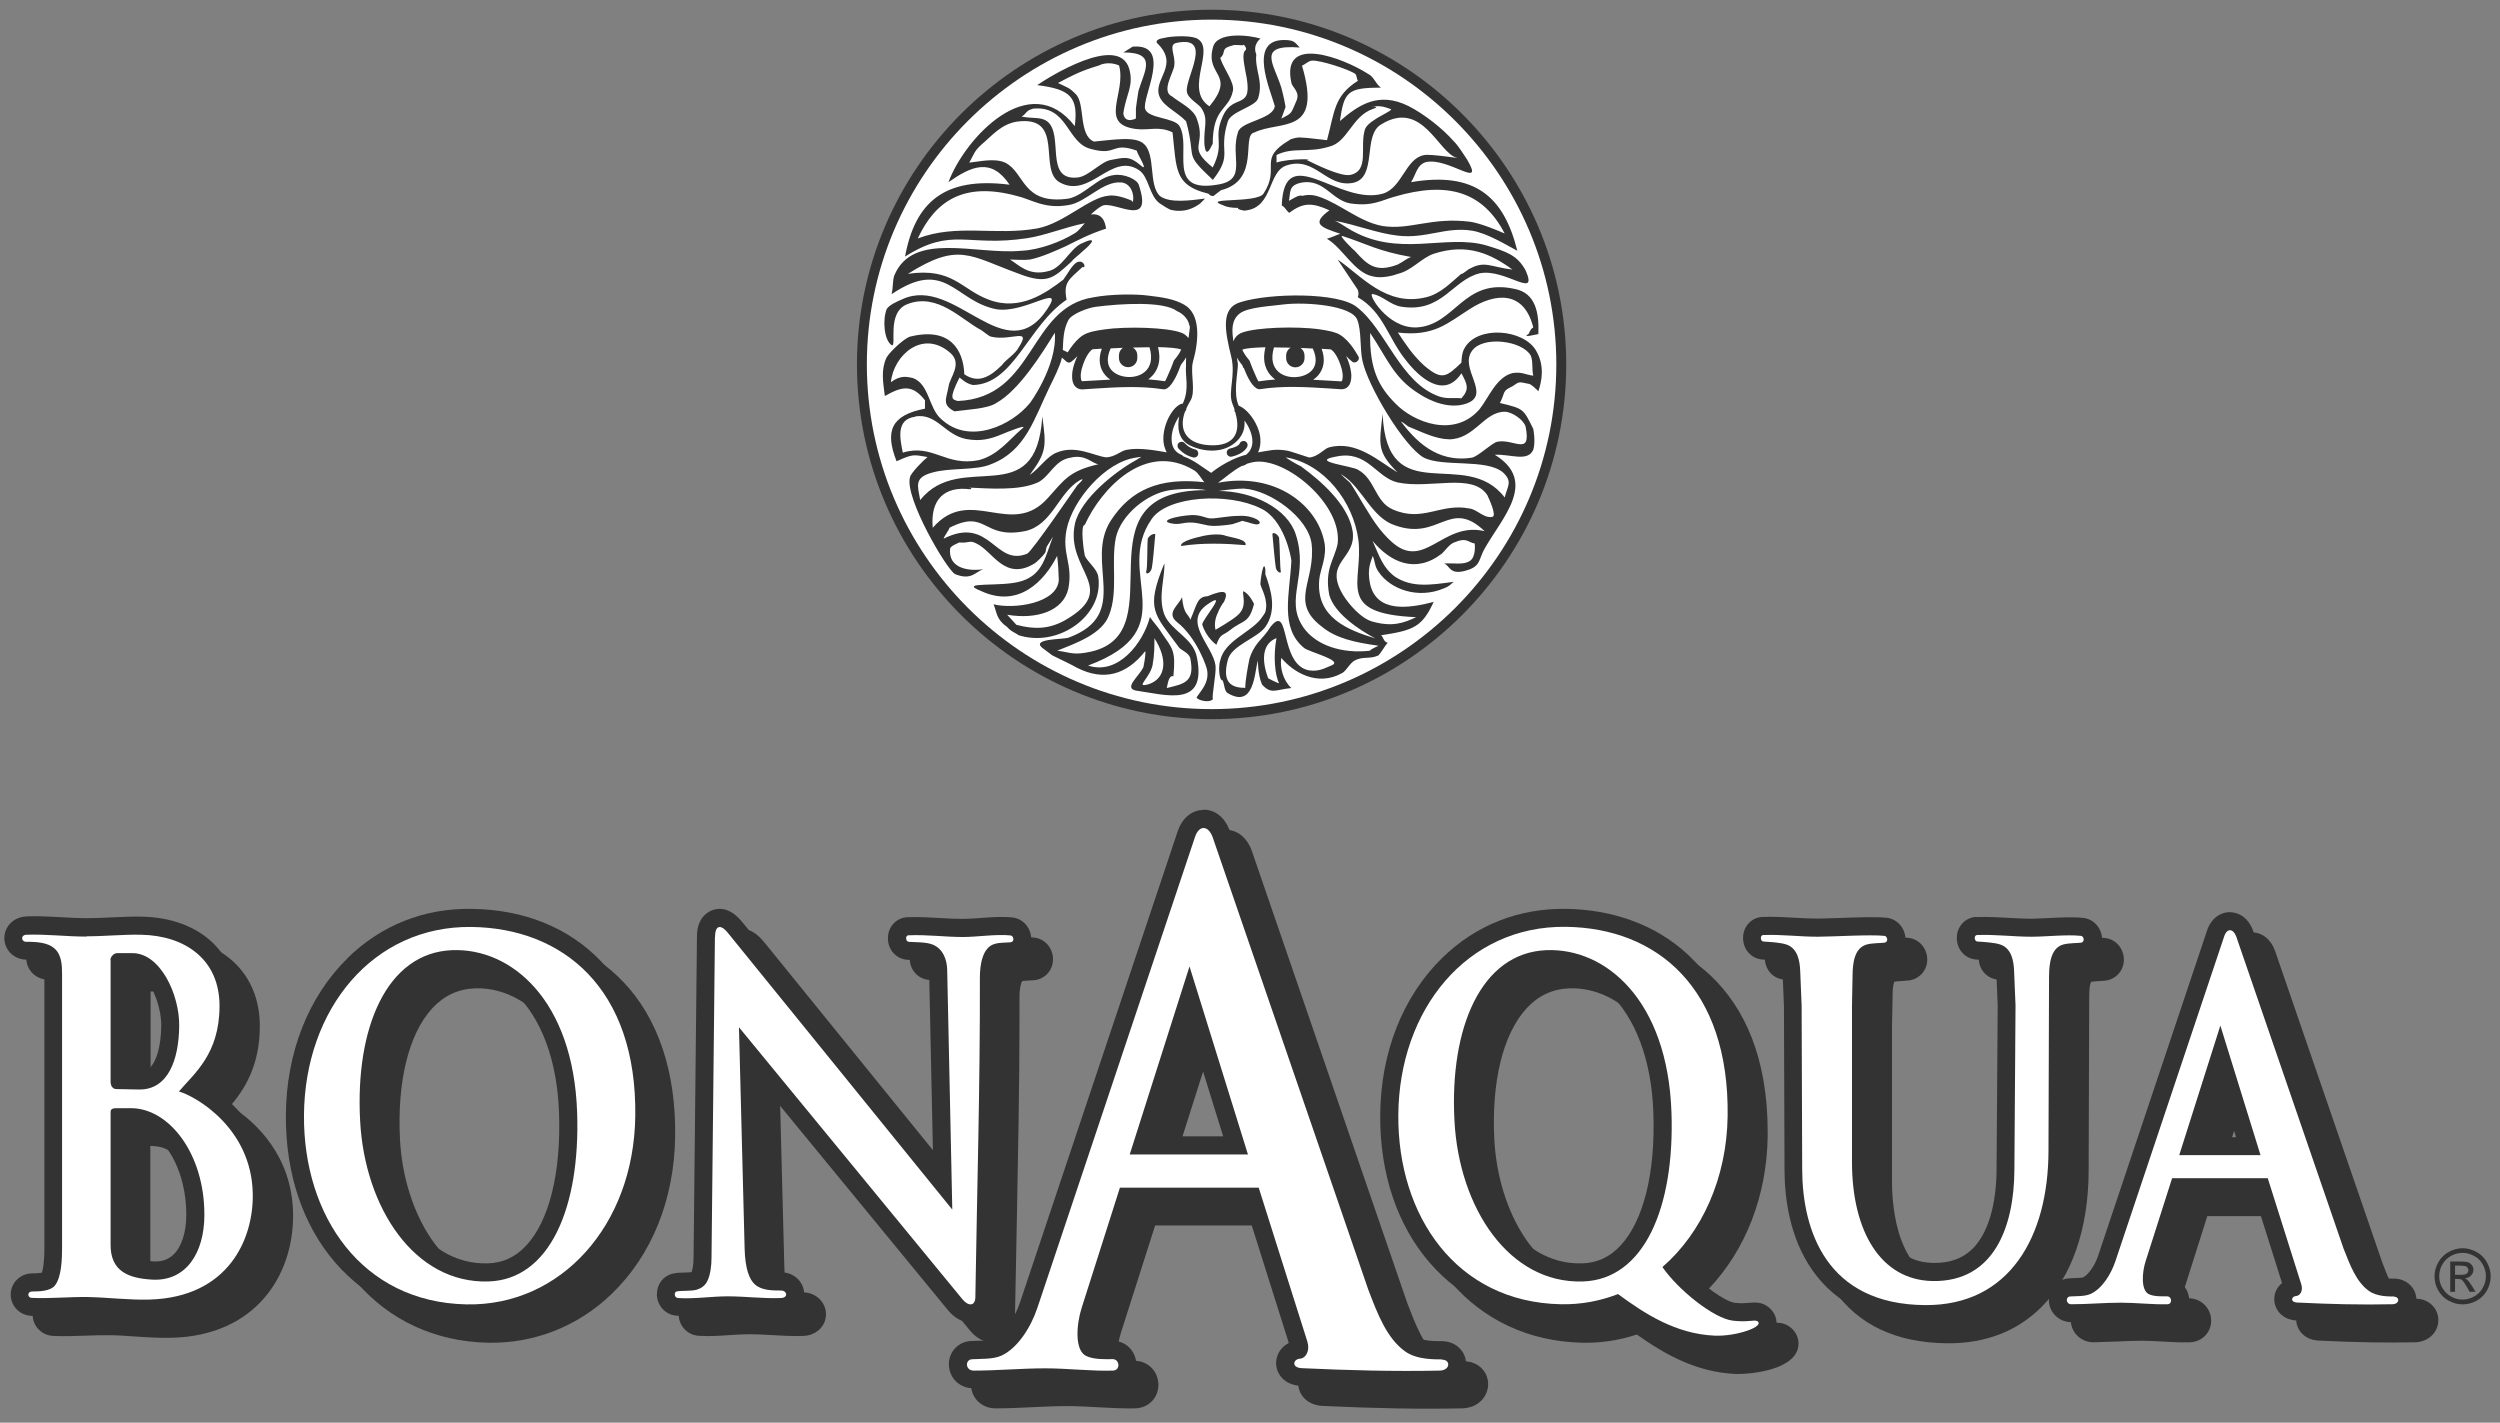 <?xml version="1.0" encoding="UTF-8"?>
<svg xmlns="http://www.w3.org/2000/svg" width="181" height="103" viewBox="0 0 181 103" fill="none">
  <rect x="0" y="0" width="181" height="103" fill="#808080" stroke="none"/>
  <g clip-path="url(#clip0_1322_822)">
    <path d="M87.719 0.704C94.786 0.704 101.208 3.592 105.857 8.242C110.507 12.892 113.395 19.314 113.395 26.381C113.395 33.458 110.507 39.879 105.857 44.529C101.208 49.179 94.786 52.067 87.719 52.067C80.652 52.067 74.231 49.179 69.581 44.529C64.931 39.879 62.043 33.458 62.043 26.391C62.043 19.314 64.931 12.892 69.581 8.242C74.231 3.592 80.652 0.704 87.719 0.704Z" fill="#333333"></path>
    <path d="M87.719 1.421C80.847 1.421 74.61 4.227 70.083 8.744C65.556 13.271 62.76 19.508 62.76 26.381C62.76 33.253 65.566 39.5 70.083 44.017C74.61 48.544 80.847 51.34 87.719 51.34C94.591 51.34 100.829 48.533 105.355 44.017C109.882 39.49 112.678 33.253 112.678 26.381C112.678 19.508 109.872 13.261 105.355 8.744C100.829 4.217 94.591 1.421 87.719 1.421Z" fill="white"></path>
    <path fill-rule="evenodd" clip-rule="evenodd" d="M87.391 43.167C86.664 43.228 86.664 43.771 86.183 44.867C85.999 44.386 85.701 44.508 85.579 43.228C85.394 43.771 84.37 44.375 85.22 45.041C86.674 46.188 87.402 48.37 87.402 48.554C87.525 49.404 87.043 49.886 86.674 50.428C86.429 50.613 87.525 50.971 87.822 50.613C87.699 50.49 88.067 48.8 88.006 48.196C87.822 46.741 85.589 45.051 87.402 43.771C89.04 42.624 86.982 44.918 87.043 45.225C87.35 46.198 88.067 46.68 88.067 46.68C88.375 45.83 88.487 46.075 89.091 45.594C90.003 44.867 90.423 45.174 90.792 43.72C90.372 42.87 90.003 42.808 90.003 42.808C89.942 43.116 90.31 43.894 89.645 44.508C89.286 44.867 88.006 45.594 88.006 45.594C88.006 45.594 87.822 45.051 88.19 44.324C88.19 44.263 88.549 43.597 88.61 43.597C88.969 42.808 88.733 42.624 87.402 43.177L87.391 43.167ZM92.42 46.198C92.174 47.468 92.297 48.861 92.605 49.465C92.482 49.465 91.816 49.107 91.816 49.107C91.273 47.653 91.457 46.567 92.42 46.198ZM77.16 26.135L76.883 25.889C76.883 25.889 76.873 25.95 76.863 25.971C76.74 26.514 76.258 27.487 76.013 27.968C74.866 30.334 74.261 32.628 71.773 33.601C70.687 34.082 68.802 33.847 67.532 34.205C66.14 34.564 66.447 35.178 66.621 36.202C69.591 32.505 75.04 37.175 75.46 30.149C75.767 32.331 75.767 32.751 74.548 34.39C75.275 33.908 75.818 32.997 76.545 32.751C77.877 32.208 79.208 32.997 80.058 33.109C80.724 33.109 81.144 32.628 81.574 32.566C82.486 32.382 83.755 32.628 84.472 32.751C84.431 32.669 84.391 32.597 84.36 32.505C84.237 32.198 84.206 31.86 84.237 31.512C84.268 31.184 84.35 30.846 84.472 30.539C84.718 29.914 85.128 29.392 85.497 29.248C85.538 29.228 85.589 29.228 85.63 29.228C85.65 29.177 85.671 29.136 85.681 29.105C86.101 28.132 85.804 27.23 85.865 26.503C85.865 26.278 85.865 26.073 85.876 25.868C85.732 26.124 85.568 26.319 85.497 26.411C85.476 26.483 85.445 26.555 85.415 26.626C85.384 26.718 85.333 26.821 85.292 26.933C85.025 27.569 84.606 28.265 84.206 28.183C82.547 27.927 80.867 28.029 79.106 28.142C78.86 28.152 78.624 28.173 78.348 28.193C78.348 28.193 78.317 28.193 78.307 28.193C78.102 28.183 77.948 28.091 77.826 27.958C77.672 27.773 77.61 27.507 77.621 27.2C77.621 26.933 77.682 26.626 77.785 26.329C77.846 26.145 77.918 25.961 78 25.786C77.846 25.95 77.692 26.094 77.539 26.206C77.406 26.299 77.242 26.237 77.15 26.124L77.16 26.135ZM76.945 25.336L77.303 25.51C77.416 25.326 77.549 25.121 77.713 24.926C77.989 24.578 78.327 24.26 78.727 24.117C78.727 24.117 78.706 24.117 78.727 24.117C78.942 24.035 79.229 23.963 79.546 23.912C79.874 23.861 80.232 23.81 80.601 23.779C82.588 23.625 85.261 23.789 85.794 24.23C85.896 24.301 85.978 24.394 86.04 24.476C86.04 24.445 86.05 24.424 86.06 24.394C86.121 23.912 86.183 23.544 86.121 23.605C85.999 22.878 85.333 22.57 85.21 22.519C84.237 21.792 81.154 21.977 79.341 22.212C78.799 22.273 77.58 22.724 77.344 23.185C76.996 23.871 76.986 24.486 76.945 25.336ZM84.964 26.176C84.944 26.247 84.913 26.329 84.872 26.421C84.831 26.524 84.79 26.616 84.759 26.708C84.575 27.138 84.37 27.61 84.339 27.599H84.329C83.93 27.538 83.53 27.497 83.131 27.466C83.182 27.425 83.233 27.384 83.284 27.343C83.807 26.893 84.104 26.155 83.838 25.131C84.606 25.151 85.23 25.192 85.517 25.305C85.364 25.684 85.025 26.053 85.025 26.053C85.025 26.053 84.964 26.145 84.964 26.155V26.176ZM80.355 27.487C79.935 27.507 79.505 27.538 79.085 27.558C78.84 27.579 78.583 27.589 78.358 27.599C78.338 27.599 78.317 27.589 78.317 27.579C78.266 27.517 78.245 27.384 78.245 27.21C78.245 26.995 78.297 26.749 78.379 26.503C78.543 25.971 78.829 25.448 79.106 25.285C79.208 25.285 79.444 25.264 79.772 25.244C79.475 26.053 79.628 26.698 80.017 27.159C80.12 27.282 80.243 27.384 80.376 27.476L80.355 27.487ZM80.417 25.223C80.683 25.213 80.99 25.192 81.297 25.182C81.123 25.305 81.011 25.5 81.011 25.735V25.92C81.011 26.288 81.308 26.585 81.677 26.585C82.045 26.585 82.342 26.288 82.342 25.92V25.735C82.342 25.489 82.209 25.274 82.014 25.162C82.414 25.151 82.823 25.141 83.223 25.141C83.479 26.002 83.284 26.575 82.895 26.913C82.567 27.2 82.086 27.323 81.625 27.292C81.164 27.261 80.724 27.087 80.458 26.78C80.171 26.442 80.089 25.92 80.417 25.213V25.223ZM90.495 26.186C90.515 26.258 90.546 26.34 90.587 26.432C90.628 26.534 90.659 26.626 90.7 26.718C90.884 27.149 91.089 27.62 91.119 27.61H91.13C91.529 27.548 91.928 27.507 92.328 27.476C92.277 27.435 92.225 27.394 92.174 27.353C91.652 26.903 91.355 26.165 91.621 25.141C90.853 25.162 90.228 25.203 89.942 25.315C90.095 25.694 90.433 26.063 90.433 26.063C90.433 26.063 90.495 26.155 90.495 26.165V26.186ZM95.103 27.497C95.523 27.517 95.954 27.548 96.374 27.569C96.619 27.589 96.875 27.599 97.101 27.61C97.121 27.61 97.142 27.599 97.142 27.589C97.193 27.528 97.213 27.394 97.213 27.22C97.213 27.005 97.162 26.759 97.08 26.514C96.916 25.981 96.629 25.459 96.353 25.295C96.251 25.295 96.015 25.274 95.687 25.254C95.984 26.063 95.831 26.708 95.442 27.169C95.339 27.292 95.216 27.394 95.083 27.487L95.103 27.497ZM95.042 25.233C94.776 25.223 94.469 25.203 94.161 25.192C94.335 25.315 94.448 25.51 94.448 25.745V25.93C94.448 26.299 94.151 26.596 93.782 26.596C93.414 26.596 93.117 26.299 93.117 25.93V25.745C93.117 25.5 93.25 25.285 93.444 25.172C93.045 25.162 92.635 25.151 92.236 25.151C91.98 26.012 92.174 26.585 92.564 26.923C92.891 27.21 93.373 27.333 93.834 27.302C94.294 27.271 94.735 27.097 95.001 26.79C95.288 26.452 95.37 25.93 95.042 25.223V25.233ZM90.023 26.657C89.993 26.585 89.972 26.514 89.942 26.442C89.87 26.35 89.696 26.145 89.552 25.889C89.573 26.032 89.604 26.186 89.624 26.35C89.624 27.015 89.266 28.47 89.686 29.381C89.716 29.381 89.747 29.392 89.778 29.412C90.218 29.617 90.751 30.221 91.037 30.918C91.16 31.204 91.242 31.512 91.253 31.819C91.273 32.136 91.222 32.444 91.089 32.741C91.089 32.741 91.089 32.741 91.089 32.751C91.888 32.628 92.318 32.464 93.25 32.638C93.311 32.638 94.766 33.12 94.766 33.12C95.37 33.12 95.913 32.454 96.22 32.392C98.217 31.85 99.856 33.427 101.187 34.205C99.671 32.689 99.856 32.208 100.101 29.965C100.409 37.053 106.093 32.27 108.94 36.018C109.125 35.229 109.544 34.871 108.817 34.205C107.609 33.181 104.454 33.847 103.061 33.12C101.607 32.27 99.006 27.917 98.637 26.094C98.453 25.244 98.576 23.974 98.278 23.185C97.92 22.099 94.52 21.854 92.953 22.038C92.103 22.161 90.351 22.222 89.747 22.704C89.143 23.185 89.204 23.912 89.266 24.455C89.266 24.547 89.286 24.629 89.307 24.711C89.358 24.527 89.471 24.363 89.665 24.219C90.198 23.789 92.871 23.615 94.858 23.769C95.237 23.799 95.595 23.84 95.913 23.902C96.23 23.953 96.517 24.025 96.732 24.107C96.732 24.107 96.732 24.107 96.742 24.107C97.131 24.25 97.469 24.568 97.756 24.916C98.022 25.244 98.227 25.592 98.35 25.807C98.493 26.053 98.145 26.36 97.92 26.196C97.766 26.084 97.613 25.94 97.459 25.776C97.541 25.95 97.613 26.135 97.674 26.319C97.766 26.616 97.828 26.923 97.838 27.19C97.838 27.497 97.787 27.763 97.633 27.948C97.52 28.091 97.357 28.173 97.152 28.183C97.152 28.183 97.121 28.183 97.111 28.183C96.834 28.163 96.599 28.152 96.353 28.132C94.591 28.019 92.912 27.917 91.253 28.173C90.853 28.255 90.433 27.569 90.167 26.923C90.116 26.811 90.075 26.708 90.044 26.616L90.023 26.657ZM89.46 29.893C89.388 29.822 89.358 29.719 89.378 29.627C89.327 29.484 89.276 29.351 89.214 29.197C88.907 28.347 89.46 27.2 89.153 25.868C88.672 23.933 88.364 22.294 89.819 21.874C91.939 21.208 96.906 21.147 98.237 22.233C100.358 23.871 101.382 27.743 104.229 28.716C104.833 28.9 105.202 28.777 105.806 28.838C106.41 28.173 106.226 27.804 105.806 27.026C104.536 28.961 102.713 27.271 101.812 26.114C100.48 24.476 100.173 22.601 98.299 21.516C98.422 21.27 98.299 20.973 98.299 20.973C97.756 20.184 97.387 19.58 96.845 18.791C98.545 19.938 100.358 22.243 103.266 21.516C104.301 21.27 105.079 20.43 105.806 19.816C105.806 19.938 106.41 19.396 106.41 19.457C107.496 18.853 107.926 19.334 109.503 19.518C107.926 18.371 106.236 17.583 103.809 18.371C102.898 18.679 102.232 19.58 101.208 19.826C100.9 19.949 99.999 20.184 99.395 20.01C98.063 19.764 97.213 17.951 96.066 17.286C96.312 17.224 96.855 16.979 97.039 16.927C95.585 16.446 94.919 16.2 96.251 15.227C95.042 14.684 94.376 14.623 93.342 15.412C93.096 15.227 93.096 15.053 92.799 14.869C92.983 10.086 96.916 14.93 100.122 14.019C101.515 13.599 101.761 11.479 103.092 11.233C103.512 11.11 106.062 11.54 105.458 11.417C104.127 11.059 102.979 7.177 100.009 9C98.616 9.789 99.763 12.871 97.951 13.24C96.015 13.599 95.226 11.305 93.168 11.97C91.775 12.39 92.195 15.002 90.198 15.237C90.075 15.299 89.471 15.114 89.655 15.053C89.174 15.053 88.805 14.992 88.569 14.869C86.869 14.264 90.986 14.746 91.478 14.019C92.748 12.083 90.996 11.54 93.352 10.147C93.352 10.086 93.956 9.901 94.264 9.963C94.622 9.963 95.411 10.086 96.076 10.147C96.619 8.15 96.558 6.941 98.319 5.846C98.258 5.846 98.197 5.364 98.135 5.364C97.777 5.057 95.534 4.33 94.991 4.391C94.745 4.391 94.448 4.699 94.264 4.75C95.779 9.84 92.686 8.683 90.812 9.594C89.839 9.778 91.293 13.046 88.395 13.773L87.852 14.193C87.545 14.193 87.545 14.008 87.432 14.008C85.015 13.404 85.189 12.257 84.892 9.584C83.919 9.103 83.192 9.461 82.23 9.338C79.505 8.98 81.564 6.737 81.021 4.74C80.171 4.381 79.567 4.74 79.567 4.74C78.174 5.159 77.631 5.467 76.597 6.009C77.324 6.368 77.385 6.317 77.867 6.798C78.594 7.464 78.051 9.768 79.198 10.25C80.591 10.127 82.23 9.83 82.834 10.434C83.684 11.223 83.141 13.404 83.981 14.193C84.708 14.736 86.224 14.5 87.248 14.377C87.248 14.377 86.941 14.684 86.889 14.736C86.47 15.043 85.804 15.401 84.892 15.217C84.647 15.217 84.104 14.797 83.981 14.736C83.192 14.193 83.192 12.8 82.465 12.319C80.468 10.987 78.952 14.377 76.771 13.23C75.07 12.38 77.191 8.324 73.626 8.806C72.479 8.99 71.814 9.83 71.086 10.444C70.544 10.926 70.544 11.11 70.175 11.776C70.841 11.714 71.988 11.417 72.776 11.776C74.231 12.503 73.985 14.858 77.375 14.377C78.522 14.131 79.495 12.8 80.642 12.677C81.369 12.554 82.342 12.984 82.455 13.404C83.479 16.487 80.939 14.674 79.915 14.858C79.608 14.92 78.829 15.647 79.003 15.524C80.038 15.401 80.038 16.497 80.089 16.548C78.819 16.968 78.153 17.337 77.18 17.818C76.392 18.177 75.429 18.607 74.579 18.791C74.097 18.853 73.544 18.791 73.124 18.791C73.729 19.15 74.456 20 75.849 19.641C76.873 19.457 77.426 18.064 78.266 17.644C79.536 17.04 79.055 17.644 78.389 18.187C78.082 18.494 77.785 18.668 77.539 18.976C76.269 20.123 75.839 20.614 73.78 19.826C70.144 18.494 69.417 17.521 65.73 19.826C68.997 19.344 69.601 20.973 71.599 21.7C73.841 22.55 75.716 21.219 76.986 20.246C77.231 19.938 77.651 19.099 78.01 18.976C78.491 18.791 78.676 19.457 78.368 19.334C77.395 20.246 76.975 20.42 77.221 21.7C74.436 23.574 73.411 27.814 70.441 27.876C69.898 27.753 69.653 27.456 69.468 27.333C68.68 28.91 68.925 28.91 69.345 29.033C74.978 28.787 74.436 22.253 79.157 21.526C80.427 21.28 82.25 21.28 83.151 21.403C84.186 21.526 85.025 21.649 85.753 22.069C86.9 22.734 86.838 24.547 86.357 26.247C86.173 27.036 86.603 28.367 86.173 29.033C86.07 29.207 85.978 29.381 85.896 29.555C85.896 29.648 85.865 29.74 85.794 29.801C85.282 31.215 85.978 32.188 87.678 32.239C89.266 32.29 89.88 31.419 89.45 29.914L89.46 29.893ZM90.362 33.539C90.259 33.601 90.146 33.662 90.023 33.714C89.983 33.724 89.952 33.734 89.911 33.734C89.245 34.072 88.692 34.605 88.18 34.953C92.297 34.164 95.329 36.53 95.872 39.193C96.117 40.279 95.564 41.252 95.513 41.979C95.267 44.703 97.572 45.615 99.569 46.219C98.422 45.615 96.599 44.406 96.24 43.075C95.882 41.2 96.599 40.535 96.845 39.377C97.203 36.53 93.086 33.079 90.792 33.447C90.648 33.468 90.505 33.509 90.372 33.55L90.362 33.539ZM90.249 32.894C90.392 32.771 90.505 32.638 90.566 32.485C90.659 32.29 90.689 32.075 90.669 31.85C90.659 31.614 90.587 31.368 90.495 31.143C90.392 30.887 90.249 30.641 90.095 30.447C90.146 30.897 90.054 31.43 89.563 31.921C88.651 32.833 87.197 32.771 86.111 32.229C85.282 31.798 85.23 30.907 85.374 30.149C85.251 30.313 85.128 30.539 85.025 30.795C84.923 31.041 84.851 31.317 84.831 31.594C84.81 31.85 84.831 32.106 84.913 32.321C85.015 32.577 85.21 32.792 85.527 32.925C85.589 32.946 85.63 32.986 85.671 33.038C86.47 33.324 86.961 33.765 87.688 34.236C87.688 34.236 88.825 33.273 90.249 32.915V32.894ZM89.747 32.126C89.798 31.973 89.972 31.891 90.126 31.942C90.28 31.993 90.362 32.157 90.31 32.321C90.31 32.321 90.136 32.843 89.184 33.058C89.02 33.099 88.866 32.997 88.825 32.833C88.784 32.669 88.887 32.515 89.051 32.474C89.675 32.331 89.747 32.126 89.747 32.126ZM85.323 32.474C85.22 32.352 85.23 32.157 85.353 32.054C85.476 31.952 85.671 31.962 85.773 32.085C85.773 32.085 86.07 32.433 86.521 32.536C86.685 32.566 86.777 32.73 86.746 32.894C86.715 33.058 86.552 33.15 86.388 33.12C85.743 32.976 85.323 32.474 85.323 32.474ZM86.541 2.732C88.211 3.377 85.62 6.44 87.566 7.699C89.501 5.334 87.258 5.518 87.811 3.459C88.057 2.251 90.474 2.548 91.263 2.794C91.263 2.794 90.659 3.213 90.956 3.941C90.833 5.088 91.498 5.876 91.078 7.146C90.833 7.751 89.143 8.058 88.897 8.785C88.17 11.089 89.317 11.089 87.811 13.025C85.63 10.966 86.664 11.694 85.876 8.785C85.21 8.078 84.237 7.72 83.94 6.972C83.459 5.702 85.456 4.729 83.755 3.101C83.674 2.916 83.889 2.804 84.298 2.742C84.78 2.619 86.05 2.558 86.541 2.742V2.732ZM85.025 4.729C84.964 5.272 84.053 6.604 84.841 6.972C85.445 7.454 86.418 7.884 86.654 8.611C87.381 10.608 85.865 10.547 87.801 12.124C88.713 10.311 87.801 10.065 88.528 8.427C89.317 6.614 90.833 8.181 90.167 5.159C90.044 4.494 89.921 3.828 90.167 3.644C90.351 3.521 89.983 3.101 89.983 3.285C90.044 3.285 89.317 3.224 89.255 3.285C88.282 3.531 88.835 3.767 88.344 4.197C88.59 4.985 89.43 6.009 89.255 6.614C88.948 8.007 87.801 7.761 87.801 10.424C87.74 10.424 87.32 11.694 87.197 10.424C87.135 9.215 87.504 8.672 87.012 7.884C86.828 7.525 85.978 7.157 85.927 6.614C85.804 5.641 87.862 2.558 85.2 3.101C84.534 3.224 85.138 4.012 85.015 4.74L85.025 4.729ZM99.559 7.699C100.04 7.638 100.47 7.822 100.644 7.884C101.126 7.945 99.129 8.611 98.832 9.338C98.412 10.608 99.19 12.37 97.746 12.667C97.019 12.79 95.206 11.878 94.602 11.581C95.267 11.52 93.393 11.458 92.42 11.765V11.223C93.629 10.618 94.663 11.1 96.23 10.618C97.561 10.311 97.869 8.437 99.374 7.894C100.286 7.587 98.463 7.833 99.559 7.71V7.699ZM104.884 31.798C103.911 31.798 102.764 31.194 101.976 30.887C101.853 30.825 101.617 30.58 101.433 30.528C102.406 31.798 103.973 33.56 106.585 33.13C107.066 33.007 107.977 32.095 108.397 31.983C109.606 31.737 110.876 33.068 110.456 30.897C110.333 30.416 109.483 29.811 108.94 29.811C107.424 29.811 106.759 31.809 104.884 31.809V31.798ZM101.013 29.197C102.344 30.59 105.315 31.737 107.127 29.617C107.793 28.767 108.336 27.312 109.493 27.015C110.159 26.893 110.466 27.138 111.009 27.2C110.886 26.657 111.009 26.165 110.825 25.745C110.22 24.66 107.373 24.291 106.585 25.387C105.612 26.657 107.977 28.531 106.226 29.197C104.956 29.678 103.502 29.013 102.775 28.531C100.9 27.384 100.47 25.991 99.2 24.107C99.139 26.77 99.866 28.04 101.013 29.197ZM98.104 18.177C99.016 19.201 99.62 19.754 101.197 19.15C101.679 18.904 101.802 18.73 102.17 18.607C99.753 18.187 98.903 17.634 97.203 17.091C96.845 16.968 97.992 18.115 98.115 18.177H98.104ZM93.321 14.541C93.567 14.418 94.049 14.06 94.294 14.182C94.294 14.182 94.837 13.998 95.503 14.244C97.08 14.787 98.412 16.057 100.101 16.364C102.099 16.671 103.614 15.698 106.462 16.057C107.25 16.18 108.52 16.722 108.94 16.907C107.363 13.875 104.823 13.097 100.952 14.244C100.04 14.49 99.374 14.971 97.746 14.725C96.414 14.479 95.872 12.974 94.294 13.21C93.27 13.394 93.444 13.875 93.321 14.541ZM88.18 35.547C90.72 35.547 93.209 36.817 93.813 38.691C94.786 41.661 92.963 43.351 94.356 45.41C95.267 46.741 97.203 47.346 99.2 47.11C99.139 47.048 99.805 46.752 99.805 46.752C98.053 46.506 96.711 46.209 95.687 45.359C93.321 43.546 95.267 42.091 94.96 39.367C94.714 37.493 91.99 35.496 90.054 35.373C89.511 35.373 88.538 35.496 88.18 35.557V35.547ZM98.35 34.031C99.559 34.697 99.559 36.336 100.829 36.878C103.01 37.851 104.28 36.397 106.4 36.817C106.943 36.878 107.435 37.544 108.039 37.421C108.397 37.36 107.793 36.09 107.68 35.844C106.595 34.205 103.563 35.424 101.197 34.932C99.62 34.574 99.016 32.566 96.722 33.058C94.725 33.417 97.93 33.724 98.36 34.031H98.35ZM97.746 34.943C98.227 35.67 98.473 36.151 98.893 36.817C99.436 37.728 99.979 38.517 100.706 39.183C103.123 41.426 104.403 37.728 107.486 38.456C104.946 36.038 104.219 39.183 101.003 38.036C99.303 37.493 98.637 35.311 97.193 34.4C96.773 34.093 97.736 34.943 97.736 34.943H97.746ZM94.233 33.796C95.564 34.769 97.623 36.52 97.93 38.456C98.237 40.514 95.749 40.637 97.264 43.116C97.684 43.781 98.534 44.754 99.323 44.99C100.777 45.41 101.628 45.113 102.529 44.683C96.599 44.437 98.719 42.143 98.35 39.111C97.992 36.325 95.872 33.601 93.147 33.12C92.901 33.058 94.059 33.724 94.233 33.785V33.796ZM75.101 34.943C73.77 35.547 71.527 35.363 70.134 35.301C70.492 35.24 70.257 35.424 70.257 35.424C68.321 35.178 67.348 36.213 67.532 38.21C70.257 35.066 73.227 39.06 75.89 36.028C77.037 34.758 77.406 34.093 79.526 33.611C79.044 33.55 78.614 32.884 77.528 33.13C76.32 33.314 76.013 34.523 75.111 34.943H75.101ZM83.459 48.021C83.581 47.479 83.581 46.629 83.581 46.209C84.554 47.724 84.431 49.117 83.162 49.537C82.076 49.844 83.346 49.056 83.469 48.021H83.459ZM77.221 38.333C76.863 40.145 77.703 40.811 77.344 42.634C76.986 44.212 75.101 44.877 72.92 44.508L73.585 45.236C74.917 45.594 76.002 45.543 77.16 44.877C81.093 42.573 77.098 41.303 77.826 37.913C78.245 36.1 80.796 34.103 82.25 33.314C82.496 33.13 82.916 33.007 82.25 33.13C80.007 33.437 77.651 36.213 77.221 38.333ZM74.19 38.456C71.107 39.06 71.465 36.817 68.741 38.21C68.741 38.333 68.321 38.876 68.321 38.998C71.711 37.298 72.018 41.057 74.374 40.084C74.733 39.9 77.826 35.363 78.01 35.117C78.01 35.117 78.676 34.513 78.194 34.758C76.617 35.67 76.197 38.025 74.2 38.456H74.19ZM80.785 38.937C80.427 40.75 80.97 42.808 80.304 44.508C79.823 45.901 77.887 46.567 76.545 47.11C77.518 47.233 77.692 47.468 79.024 47.171C85.2 45.717 77.692 35.486 87.32 35.486C86.777 35.363 85.681 35.363 84.718 35.486C83.018 35.731 81.144 37.298 80.785 38.937ZM74.733 7.874C77.334 7.566 77.211 10.352 78.973 10.782C80.908 11.325 80.427 10.239 82.301 10.905C82.301 11.089 83.274 12.605 82.547 11.94C81.758 11.274 81.4 11.397 80.427 11.581C79.7 11.704 78.788 12.79 78.01 12.851C75.593 13.097 77.037 9.768 75.828 8.795C75.347 8.437 74.804 8.611 73.954 8.437C74.261 8.314 74.313 7.955 74.743 7.894L74.733 7.874ZM81.154 13.199C82.301 13.322 82.066 15.012 81.943 14.531C81.943 14.531 80.908 14.049 80.243 14.172C78.85 14.295 77.037 16.169 75.101 16.538C72.07 17.081 69.284 16.18 66.447 17.265C67.717 14.541 69.775 13.148 73.596 14.182C74.681 14.428 75.593 15.155 77.354 14.848C78.624 14.664 79.833 13.097 81.164 13.21L81.154 13.199ZM76.371 24.096C76.555 26.514 74.497 29.299 74.558 29.187C73.288 30.764 70.195 32.27 68.137 30.334C67.225 29.545 67.287 27.794 66.078 27.364C65.72 27.302 65.228 27.118 64.501 27.671C64.685 25.735 66.805 23.799 68.802 25.551C69.714 26.34 68.741 27.364 68.68 27.968C68.495 28.941 68.198 29.299 69.1 29.781C70.011 29.658 71.517 29.596 72.131 29.177C73.77 28.265 75.398 25.663 76.371 24.086V24.096ZM66.263 30.149C67.84 29.904 68.383 31.481 69.96 31.788C70.994 31.973 71.711 31.788 72.561 31.43C72.868 31.307 74.62 30.58 73.954 31.071C73.043 31.86 72.254 32.946 70.871 33.314C68.454 33.796 67.543 32.106 65.361 32.771C65.177 31.798 64.818 30.354 66.273 30.17L66.263 30.149ZM92.963 2.896C90.362 2.896 91.939 6.409 92.297 7.679C92.174 8.652 89.88 8.765 89.634 9.553C89.03 11.366 90.362 13.005 88.18 13.363C84.37 14.029 86.306 10.7 85.394 9.123C85.036 8.519 83.151 8.58 82.916 7.914C82.609 7.126 84.974 3.132 82.004 3.377L81.338 3.797C83.817 3.797 82.854 5.129 82.424 6.583C82.363 6.89 82.24 7.853 82.24 7.853V8.58C82.24 8.58 81.451 9 81.328 8.222C81.513 6.829 82.117 6.225 81.748 4.955C80.96 2.415 75.88 5.62 75.091 6.163C77.57 6.47 78.061 7.075 77.815 9.133C74.548 4.893 69.827 10.045 68.669 13.189C70.308 12.042 71.752 11.376 73.094 13.373C68.372 12.769 66.252 14.643 65.525 18.576C68.977 16.395 70.001 17.91 74.364 17.245C75.634 17.06 77.088 16.456 78.542 16.159C78.358 16.343 78.123 16.702 77.815 16.886C76.842 17.491 75.275 18.095 73.944 18.156C70.677 18.463 66.068 16.702 64.737 19.969C64.614 20.389 64.675 20.758 64.552 21.3C68.485 18.638 69.089 21.782 72.121 22.386C74.179 22.745 77.15 20.389 75.818 22.386C72.787 26.923 69.161 19.908 65.341 21.659C64.921 21.843 64.368 22.079 64.194 22.386C63.886 23.175 64.009 24.629 64.552 24.988C64.972 25.172 64.132 22.622 65.699 22.017C67.881 21.167 69.632 23.165 71.025 23.892C71.148 23.953 71.629 24.373 71.752 24.373C73.207 24.732 74.722 23.646 73.749 25.162C73.504 25.643 72.838 26.012 72.541 26.432C71.629 27.343 70.789 27.763 69.816 27.097C69.755 25.346 68.792 23.646 65.884 24.373C65.464 24.496 64.429 25.459 64.183 25.889C63.764 26.8 63.938 27.64 64.061 28.675C65.331 27.948 66.058 27.825 66.969 28.982V29.586C64.491 30.067 64.061 31.225 64.911 33.396C66.119 32.853 66.119 32.915 67.153 33.089C66.908 33.273 65.945 34.236 65.884 34.543C65.464 35.998 68.546 41.262 69.151 41.569C70.359 42.05 70.605 41.385 71.209 41.211C70.482 41.334 68.608 41.334 68.792 39.695C68.854 39.511 69.458 39.275 69.458 39.275C70.185 39.336 70.185 39.091 70.666 39.336C71.875 39.879 72.725 42.122 74.907 40.791C75.029 40.729 75.572 40.187 75.634 40.063C75.757 39.941 75.695 39.705 75.818 39.521L76.238 38.855C75.695 40.248 75.511 41.579 73.995 42.061C72.602 42.542 69.212 42.061 71.025 42.788C73.749 44.058 75.624 42.061 76.535 40.248C76.597 40.606 76.658 41.702 76.658 41.999C76.535 43.699 73.391 44.119 71.936 43.751C72.182 44.355 72.121 44.836 72.909 45.389L73.094 45.574C73.217 45.697 73.698 45.932 73.76 45.994C76.668 46.905 79.935 44.539 79.515 41.754C79.454 41.211 78.727 40.668 78.542 40.238C78.481 39.992 78.184 37.995 78.542 37.995C79.689 35.455 82.906 31.88 86.47 34.062C86.777 34.246 87.012 34.728 87.197 34.912C83.93 34.553 81.871 35.455 80.417 37.698C78.481 40.729 81.994 44.478 77.334 46.178C76.853 46.301 74.671 46.239 75.46 46.905C75.706 47.089 75.88 47.212 76.187 47.448C76.668 47.694 77.58 48.114 78 48.359C79.935 49.332 81.574 48.841 82.906 47.151C82.967 47.151 82.906 47.694 82.783 48.298C82.475 48.964 81.328 49.814 82.24 49.998C84.421 50.305 87.381 51.268 86.664 47.632C86.418 46.178 84.79 45.697 84.298 44.488C83.817 43.218 84.36 41.764 84.298 40.791C82.906 44.181 83.571 44.427 85.384 46.905C85.568 47.089 86.05 47.264 86.173 47.632C86.531 49.384 85.753 49.507 84.472 49.814C84.534 49.629 84.595 48.841 84.954 48.964C85.138 47.089 84.892 46.967 84.104 45.819C83.858 45.4 83.438 44.969 83.254 44.672C82.772 46.547 80.949 48.913 78.778 48.185C85.927 45.522 80.591 41.59 83.377 37.585C84.524 35.885 88.948 35.649 91.253 36.796C93.004 37.585 93.496 40.432 93.496 40.606C93.373 43.023 92.645 45.451 94.407 46.905C94.766 47.212 97.316 47.817 96.404 48.175C96.046 48.298 95.554 48.656 94.766 48.533C92.584 48.114 93.434 43.566 91.98 45.389C91.734 45.809 91.376 46.178 91.068 46.536C90.822 46.844 90.587 47.264 90.464 47.684C90.341 48.288 90.157 49.261 90.157 49.803C89.184 49.803 88.457 49.445 88.887 47.806C89.132 46.721 91.007 46.229 91.611 45.389C92.461 44.181 92.031 42.726 91.611 41.579V41.221C91.488 40.432 91.253 41.948 91.253 42.306C91.314 42.614 91.857 43.454 91.611 44.304C91.611 44.365 91.304 44.785 91.253 44.846C90.464 45.819 88.651 46.424 88.344 47.817C88.221 48.124 88.221 49.271 88.528 49.271C88.651 49.578 88.651 50.06 88.887 50.182C90.822 51.33 90.822 48.667 91.068 47.817C91.068 47.817 91.068 48.902 91.376 49.568C92.041 50.295 92.348 49.926 93.496 49.814C92.891 49.271 92.645 48.298 92.768 47.632C93.618 48.656 95.37 49.752 97.193 48.718C97.5 48.533 97.736 47.991 98.104 47.806C98.709 47.499 99.19 47.745 99.805 47.448C99.989 47.264 100.286 46.721 100.47 46.536C100.163 46.475 100.163 46.117 99.989 45.994C102.355 45.635 102.959 45.389 103.799 43.577C101.986 44.058 99.682 44.365 99.2 42.306C98.954 41.159 99.262 40.668 99.385 40.248C99.569 40.668 99.507 40.975 99.805 41.395C100.655 42.665 102.652 43.392 104.526 42.603C105.007 42.419 105.069 42.245 105.253 42.122C103.502 42.368 102.222 42.542 101.013 41.764C100.101 41.098 99.866 40.248 99.374 39.162C100.644 40.678 102.457 41.579 104.403 40.074C104.649 39.828 104.946 39.408 105.253 39.285C106.226 38.865 106.288 39.285 106.769 39.347C106.769 39.347 106.892 40.32 106.41 40.617C105.929 40.924 105.263 40.739 104.536 40.801C105.018 40.924 104.895 41.774 106.41 41.221C107.199 40.914 107.076 40.432 107.496 39.705C108.766 37.462 111.367 34.861 108.223 32.925C109.37 32.864 110.589 33.468 111.009 32.566C111.193 31.962 111.009 31.051 111.009 31.051C110.282 29.596 110.343 29.596 108.592 29.177C109.012 28.388 108.715 28.326 109.503 27.968C109.985 27.661 109.862 27.61 110.651 27.784C110.835 27.784 111.193 28.142 111.378 28.326C111.624 27.599 111.859 26.452 111.193 25.356C110.282 23.84 107.015 23.544 106.052 25.172C105.806 25.53 105.806 26.258 105.806 26.258C104.721 27.282 104.413 27.589 103.082 26.442C102.293 25.715 101.812 24.988 101.208 24.076C103.809 24.383 104.782 23.41 106.41 22.376C108.285 21.167 110.343 21.044 111.009 23.707C110.763 23.83 110.702 24.189 110.651 24.189C110.108 24.496 111.316 24.189 111.378 24.189C111.439 22.673 111.193 21.219 109.678 20.922C105.919 20.072 105.376 23.584 102.529 23.707C100.409 23.769 98.954 21.167 99.385 21.29C100.112 21.413 100.655 22.079 101.443 22.202C104.413 22.683 105.14 20.266 107.138 19.785C109.012 19.426 111.378 21.72 110.466 19.6C109.862 18.453 109.012 18.207 107.68 17.788C104.649 16.876 101.197 18.761 97.572 16.518C97.264 16.333 96.845 16.036 96.599 15.975C98.237 16.282 99.682 16.886 101.197 17.06C103.256 17.306 104.649 16.395 106.585 16.702C107.67 16.886 108.95 17.675 109.852 18.156C108.879 14.223 106.769 12.4 102.16 13.189C102.519 12.646 102.58 11.919 103.246 11.735C104.884 11.376 107.547 13.793 106.216 11.55C105.97 11.192 105.612 10.577 105.243 10.219C104.454 9.307 103.061 8.222 101.976 7.679C99.794 6.593 98.34 7.617 97.008 8.765C97.316 6.644 97.551 6.347 99.979 6.347C99.559 6.04 99.497 5.559 99.006 5.323C97.305 4.238 92.707 2.415 93.496 5.989C93.557 6.347 94.161 6.655 93.854 7.32C93.434 8.293 93.547 8.171 92.768 8.59L93.076 7.74C93.076 7.74 92.953 7.013 92.768 6.347C92.225 4.596 90.956 3.203 94.1 3.439C93.741 3.08 93.741 2.896 92.953 2.896H92.963ZM87.699 37.534C87.279 37.534 87.033 37.288 86.306 37.288C85.159 37.349 83.889 37.708 84.79 37.892C85.394 38.015 85.579 37.831 86.183 37.831C86.849 37.831 87.269 38.077 87.883 38.077C88.242 38.077 88.856 38.015 89.214 37.954C89.634 37.831 89.942 37.708 89.942 37.708C90.484 37.831 90.853 38.015 91.089 37.954C91.509 37.831 90.781 37.288 89.696 37.349C88.969 37.349 88.119 37.534 87.699 37.534ZM86.849 38.865C86.849 38.865 85.394 39.172 85.517 39.531C87.033 39.285 88.723 39.347 90.177 39.469C90.3 39.05 89.204 38.927 88.784 38.804C88.364 38.62 87.514 38.681 86.849 38.865ZM83.643 38.681C83.581 38.62 83.284 38.681 83.1 38.988C83.039 39.592 83.1 41.108 82.977 41.405C82.977 41.651 83.336 41.467 83.397 41.098C83.459 40.791 83.581 39.459 83.643 38.681ZM92.123 38.681C92.123 38.497 92.482 38.62 92.605 38.927C92.666 39.531 92.666 41.047 92.727 41.344C92.789 41.59 92.42 41.405 92.369 41.098C92.308 40.739 92.185 39.398 92.123 38.681Z" fill="#333333"></path>
    <path fill-rule="evenodd" clip-rule="evenodd" d="M3.48 67.809C2.589 67.839 1.903 68.525 1.903 69.376C1.903 69.386 1.903 69.396 1.903 69.406C1.923 70.267 2.64 70.943 3.531 70.932C4.453 70.932 4.668 71.066 4.689 71.086C4.74 71.127 4.801 71.311 4.801 71.967V91.785C4.801 92.901 4.689 93.393 4.617 93.597C4.412 93.638 4.054 93.649 3.9 93.649C3.05 93.659 2.374 94.325 2.364 95.165V95.185C2.364 96.004 3.009 96.68 3.849 96.721C4.637 96.762 5.457 96.721 6.235 96.701C6.839 96.68 7.413 96.66 7.966 96.67C8.56 96.67 9.154 96.721 9.779 96.762C10.649 96.824 11.561 96.875 12.472 96.854C18.535 96.68 21.219 92.328 21.219 88.036C21.219 87.975 21.219 87.913 21.219 87.852C21.147 83.735 18.597 81.266 16.682 80.068C17.696 78.88 18.812 77.149 18.812 74.292C18.812 70.441 16.078 67.901 11.837 67.819C11.131 67.809 10.393 67.839 9.687 67.87C9.093 67.901 8.468 67.931 7.884 67.931C7.3 67.931 6.676 67.901 6.041 67.86C5.221 67.819 4.361 67.768 3.501 67.798L3.48 67.809ZM11.182 71.772C11.438 71.772 11.704 71.905 11.981 72.192C12.728 72.95 13.281 74.476 13.261 75.766C13.241 77.17 12.933 78.286 12.431 78.767C12.227 78.962 11.981 79.054 11.653 79.044C11.653 79.044 11.274 79.044 10.905 79.023V71.782C11.008 71.782 11.182 71.782 11.182 71.782V71.772ZM11.059 82.977C11.766 82.977 12.513 83.335 13.159 83.991C14.367 85.21 15.084 87.248 15.074 89.429C15.074 90.699 14.726 91.754 14.121 92.307C13.742 92.665 13.261 92.819 12.657 92.778C11.018 92.676 10.885 92.266 10.885 91.682C10.885 91.631 10.885 91.57 10.885 91.508V91.478C10.885 91.478 10.885 84.564 10.885 82.966H11.049L11.059 82.977Z" fill="#333333"></path>
    <path fill-rule="evenodd" clip-rule="evenodd" d="M26.76 70.83C23.913 73.626 22.315 77.661 22.284 82.198C22.223 90.873 27.579 97.049 35.322 97.213C38.671 97.285 41.867 96.025 44.304 93.659C47.203 90.863 48.821 86.817 48.882 82.28C48.944 77.59 47.643 73.718 45.113 71.076C42.778 68.628 39.542 67.317 35.732 67.266C32.28 67.215 29.177 68.454 26.75 70.83H26.76ZM28.962 82.547C28.737 78.358 29.576 74.886 31.276 73.022C32.116 72.1 33.151 71.608 34.359 71.557C35.947 71.496 37.524 72.11 38.794 73.288C40.771 75.121 41.938 78.235 42.061 82.055C42.215 86.377 41.344 89.88 39.675 91.652C38.896 92.481 37.995 92.901 36.91 92.932C32.116 93.075 29.238 87.688 28.962 82.547Z" fill="#333333"></path>
    <path fill-rule="evenodd" clip-rule="evenodd" d="M53.163 67.348C52.897 67.44 52.037 67.85 52.037 69.232C52.037 69.243 52.037 69.263 52.037 69.273C52.037 69.294 51.791 92.491 51.791 92.491C51.791 93.044 51.709 93.403 51.647 93.557C51.535 93.577 51.32 93.577 51.176 93.587C50.879 93.587 50.572 93.597 50.275 93.669C49.599 93.823 49.138 94.427 49.138 95.144C49.138 95.185 49.138 95.226 49.138 95.267C49.2 96.056 49.804 96.66 50.582 96.711C51.35 96.762 52.108 96.711 52.846 96.66C53.337 96.629 53.809 96.598 54.259 96.598C54.781 96.598 55.304 96.629 55.857 96.66C56.605 96.701 57.373 96.752 58.172 96.721C59.103 96.68 59.8 96.015 59.8 95.154C59.8 95.154 59.8 95.144 59.8 95.134C59.79 94.263 59.062 93.577 58.151 93.567H58.069C57.792 93.567 57.229 93.556 57.096 93.454C57.096 93.454 56.83 93.137 56.789 91.826C56.789 91.826 56.584 84.011 56.471 79.587C59.964 83.837 70.236 96.342 70.236 96.342C70.841 97.07 71.629 97.346 72.346 97.1C72.868 96.926 73.442 96.394 73.483 95.451V95.41L73.616 88.507C73.708 83.632 73.811 78.614 73.811 73.585C73.811 73.134 73.811 72.674 73.811 72.223V72.202C73.811 71.496 73.934 71.147 74.005 71.035C74.118 71.014 74.261 71.004 74.415 70.994L74.917 70.963C75.685 70.861 76.238 70.226 76.238 69.447V69.427C76.228 68.628 75.644 67.962 74.876 67.88C74.128 67.798 73.309 67.86 72.52 67.921C72.059 67.952 71.629 67.983 71.271 67.983C70.748 67.983 70.216 67.952 69.663 67.921C68.895 67.88 68.106 67.829 67.276 67.86C66.488 67.891 65.873 68.536 65.863 69.355C65.863 69.365 65.863 69.376 65.863 69.386C65.863 70.215 66.457 70.881 67.256 70.943L67.696 70.963C67.942 70.963 68.444 70.994 68.608 71.045C68.751 71.096 68.833 71.424 68.844 71.701C68.844 71.701 69.028 80.59 69.13 85.23C65.648 80.939 55.365 68.259 55.365 68.259L55.386 68.29C54.515 67.163 53.696 67.143 53.153 67.338L53.163 67.348Z" fill="#333333"></path>
    <path fill-rule="evenodd" clip-rule="evenodd" d="M105.99 70.83C103.143 73.626 101.545 77.661 101.515 82.198C101.453 90.873 106.81 97.049 114.553 97.213C115.915 97.244 117.236 97.039 118.506 96.619C120.554 98.073 122.838 99.353 125.665 99.476C126.433 99.507 129.659 99.292 130.151 97.694C130.345 97.049 130.079 96.363 129.475 95.994C129.034 95.718 128.594 95.758 128.246 95.789C127.99 95.81 127.662 95.841 127.191 95.789C126.505 95.707 124.856 94.54 123.709 93.311C126.372 90.525 127.918 86.592 127.98 82.291C127.98 82.178 127.98 82.055 127.98 81.942C127.98 71.26 121.292 67.348 114.972 67.266C111.521 67.215 108.418 68.454 105.99 70.83ZM110.507 73.022C111.347 72.1 112.381 71.608 113.59 71.557C115.177 71.496 116.755 72.11 118.025 73.288C120.001 75.121 121.169 78.235 121.292 82.055C121.445 86.377 120.564 89.87 118.905 91.652C118.127 92.481 117.226 92.901 116.14 92.932C111.347 93.075 108.469 87.688 108.192 82.547C107.967 78.358 108.807 74.886 110.507 73.022Z" fill="#333333"></path>
    <path fill-rule="evenodd" clip-rule="evenodd" d="M88.692 60.097C87.873 60.107 87.186 60.68 86.869 61.623L75.449 95.738C75.029 96.977 74.251 98.073 73.544 98.401C73.319 98.503 72.766 98.514 72.407 98.524L71.844 98.544C70.933 98.616 70.257 99.384 70.298 100.296C70.339 101.258 71.107 101.975 72.09 101.965C72.971 101.965 73.852 101.924 74.691 101.883C75.582 101.842 76.422 101.801 77.283 101.801C77.959 101.801 78.716 101.842 79.454 101.883C80.376 101.934 81.338 101.986 82.209 101.965C83.172 101.934 83.899 101.166 83.868 100.214C83.837 99.231 83.059 98.493 82.086 98.524C81.451 98.544 81.123 98.503 80.959 98.473C80.929 98.36 80.908 98.206 80.908 98.001C80.908 97.592 80.98 97.049 81.144 96.527C81.144 96.527 83.161 90.187 83.632 88.722H91.764C92.236 90.218 94.765 98.217 94.909 98.688C94.356 98.964 93.987 99.517 93.987 100.142C93.987 100.9 94.561 101.74 95.79 101.791C99.702 101.975 102.908 102.027 105.857 101.965C107.086 101.934 107.742 101.043 107.742 100.214C107.742 99.292 107.004 98.575 106.031 98.555H105.847C105.427 98.555 104.536 98.544 104.085 98.206C103.092 97.479 102.508 95.953 101.883 94.335C101.873 94.294 90.628 61.592 90.628 61.592C90.269 60.619 89.562 60.066 88.723 60.076L88.692 60.097ZM87.678 75.787C88.702 79.075 89.603 82.004 90.146 83.735C88.508 83.735 86.808 83.735 85.148 83.735C85.701 81.994 86.633 79.064 87.678 75.777V75.787Z" fill="#333333"></path>
    <path fill-rule="evenodd" clip-rule="evenodd" d="M163.017 67.491C162.443 67.491 161.706 67.85 161.378 68.823L153.502 92.338C153.226 93.178 152.724 93.782 152.406 93.936C152.304 93.977 151.966 93.977 151.782 93.987L151.372 94.007C150.532 94.069 149.897 94.786 149.928 95.636C149.959 96.506 150.686 97.182 151.567 97.182L153.379 97.121C153.984 97.09 154.557 97.07 155.141 97.07C155.592 97.07 156.093 97.1 156.616 97.131C157.261 97.172 157.927 97.203 158.551 97.182C159.442 97.151 160.118 96.445 160.088 95.564C160.057 94.673 159.32 93.977 158.439 93.997C158.275 93.997 158.142 93.997 158.05 93.997C158.05 93.772 158.091 93.464 158.193 93.147C158.193 93.147 159.402 89.357 159.811 88.046H164.819C165.239 89.368 166.581 93.618 166.806 94.345C166.458 94.632 166.243 95.042 166.243 95.513C166.243 96.25 166.806 97.008 167.872 97.059C170.586 97.192 172.798 97.223 174.836 97.182C175.809 97.162 176.536 96.465 176.536 95.574C176.536 94.724 175.85 94.048 174.959 94.028H174.826C174.611 94.028 174.058 94.028 173.842 93.864C173.259 93.434 172.869 92.44 172.47 91.385C172.45 91.344 164.707 68.823 164.707 68.823C164.41 67.993 163.754 67.491 163.007 67.501L163.017 67.491ZM162.32 80.068C162.884 81.881 163.13 82.69 163.478 83.786C162.495 83.786 162.126 83.786 161.143 83.786C161.491 82.68 161.747 81.881 162.32 80.068Z" fill="#333333"></path>
    <path fill-rule="evenodd" clip-rule="evenodd" d="M144.674 67.839C143.885 67.87 143.271 68.515 143.261 69.335C143.261 69.345 143.261 69.355 143.261 69.365C143.261 70.195 143.855 70.861 144.653 70.922L144.92 70.943C145.176 70.963 145.78 71.004 145.985 71.076C146.005 71.117 146.098 71.281 146.118 71.803C146.118 71.803 146.22 74.21 146.22 74.271C146.22 74.333 146.138 86.152 146.138 86.152C146.118 88.763 145.493 90.802 144.377 91.887C143.66 92.584 142.728 92.911 141.53 92.891C137.32 92.809 136.982 87.278 136.982 85.588V74.251L137.003 73.267L137.023 72.11V72.079C137.023 71.445 137.105 71.168 137.156 71.076C137.3 71.045 137.515 71.035 137.699 71.025L138.211 70.984C138.979 70.881 139.533 70.246 139.533 69.468V69.447C139.522 68.648 138.938 67.983 138.17 67.901C137.392 67.819 135.938 67.87 134.647 67.921L133.183 67.962C132.66 67.962 132.128 67.932 131.575 67.901C130.806 67.86 130.018 67.809 129.188 67.839C128.4 67.87 127.785 68.515 127.775 69.335V69.365C127.775 70.195 128.369 70.861 129.168 70.922L129.434 70.943C129.69 70.963 130.294 71.004 130.499 71.076C130.53 71.117 130.612 71.281 130.632 71.803C130.632 71.803 130.735 74.23 130.735 74.281C130.735 74.333 130.776 86.131 130.776 86.131C130.776 88.149 131.134 91.047 132.783 93.403C134.545 95.933 137.31 97.223 140.987 97.254C143.732 97.274 146.026 96.394 147.787 94.642C149.989 92.471 151.198 88.978 151.218 84.82L151.259 72.131C151.259 71.465 151.341 71.189 151.393 71.086C151.536 71.055 151.751 71.045 151.935 71.035L152.447 70.994C153.216 70.891 153.769 70.257 153.769 69.478V69.458C153.758 68.659 153.175 67.993 152.406 67.911C151.649 67.829 150.758 67.88 149.907 67.921L148.678 67.972C148.156 67.972 147.624 67.942 147.07 67.911C146.302 67.87 145.514 67.819 144.684 67.85L144.674 67.839Z" fill="#333333"></path>
    <path fill-rule="evenodd" clip-rule="evenodd" d="M1.893 66.354C1.002 66.385 0.315 67.071 0.315 67.921C0.315 67.931 0.315 67.942 0.315 67.952C0.336 68.812 1.043 69.488 1.944 69.478C2.866 69.478 3.081 69.611 3.101 69.632C3.152 69.673 3.214 69.857 3.214 70.513V90.33C3.214 91.447 3.101 91.938 3.03 92.143C2.825 92.184 2.466 92.194 2.313 92.194C1.463 92.205 0.787 92.87 0.776 93.71V93.731C0.776 94.55 1.422 95.226 2.261 95.267C3.05 95.308 3.869 95.267 4.648 95.246C5.252 95.226 5.826 95.206 6.379 95.216C6.973 95.216 7.567 95.267 8.191 95.308C9.062 95.369 9.973 95.421 10.885 95.4C16.948 95.226 19.631 90.873 19.631 86.582C19.631 86.52 19.631 86.459 19.631 86.397C19.56 82.28 17.01 79.812 15.094 78.614C16.108 77.426 17.225 75.695 17.225 72.837C17.225 68.986 14.49 66.447 10.25 66.365C9.543 66.354 8.806 66.385 8.099 66.416C7.505 66.447 6.88 66.477 6.297 66.477C5.713 66.477 5.088 66.447 4.453 66.406C3.634 66.365 2.773 66.313 1.913 66.344L1.893 66.354ZM9.595 70.318C9.851 70.318 10.117 70.451 10.393 70.738C11.141 71.496 11.694 73.022 11.674 74.312C11.653 75.715 11.346 76.832 10.844 77.313C10.639 77.508 10.393 77.6 10.066 77.59C10.066 77.59 9.687 77.59 9.318 77.569V70.328C9.42 70.328 9.595 70.328 9.595 70.328V70.318ZM9.472 81.522C10.178 81.522 10.926 81.881 11.571 82.536C12.78 83.755 13.497 85.793 13.486 87.975C13.486 89.245 13.138 90.3 12.534 90.853C12.155 91.211 11.674 91.365 11.069 91.324C9.431 91.221 9.298 90.812 9.298 90.228C9.298 90.177 9.298 90.115 9.298 90.054V90.023C9.298 90.023 9.298 83.11 9.298 81.512C9.338 81.512 9.461 81.512 9.461 81.512L9.472 81.522Z" fill="#333333"></path>
    <path fill-rule="evenodd" clip-rule="evenodd" d="M25.172 69.365C22.325 72.161 20.727 76.197 20.697 80.734C20.635 89.409 25.992 95.584 33.735 95.748C37.084 95.82 40.279 94.56 42.717 92.194C45.615 89.398 47.233 85.353 47.295 80.816C47.356 76.125 46.056 72.254 43.526 69.611C41.191 67.163 37.954 65.852 34.144 65.801C30.693 65.75 27.59 66.989 25.162 69.365H25.172ZM27.375 81.082C27.149 76.893 27.989 73.421 29.689 71.557C30.529 70.635 31.563 70.144 32.772 70.093C34.359 70.031 35.937 70.646 37.207 71.823C39.183 73.657 40.351 76.77 40.474 80.59C40.627 84.912 39.757 88.415 38.087 90.187C37.309 91.017 36.408 91.436 35.322 91.467C30.529 91.611 27.651 86.223 27.375 81.082Z" fill="#333333"></path>
    <path fill-rule="evenodd" clip-rule="evenodd" d="M51.586 65.893C51.32 65.986 50.459 66.395 50.459 67.778C50.459 67.788 50.459 67.809 50.459 67.819C50.459 67.839 50.214 91.037 50.214 91.037C50.214 91.59 50.132 91.949 50.07 92.102C49.958 92.123 49.742 92.123 49.599 92.133C49.302 92.133 48.995 92.143 48.698 92.215C48.022 92.368 47.561 92.973 47.561 93.69C47.561 93.731 47.561 93.772 47.561 93.813C47.623 94.601 48.227 95.206 49.005 95.257C49.773 95.308 50.531 95.257 51.269 95.206C51.76 95.175 52.231 95.144 52.682 95.144C53.204 95.144 53.727 95.175 54.28 95.206C55.027 95.246 55.795 95.298 56.594 95.267C57.526 95.226 58.223 94.56 58.223 93.7V93.679C58.212 92.809 57.485 92.123 56.574 92.112H56.492C56.215 92.112 55.652 92.102 55.519 92C55.519 92 55.242 91.682 55.212 90.371C55.212 90.371 55.007 82.557 54.894 78.132C58.387 82.383 68.659 94.888 68.659 94.888C69.263 95.615 70.052 95.892 70.769 95.646C71.291 95.472 71.865 94.939 71.906 93.997V93.956L72.039 87.053C72.141 82.178 72.234 77.159 72.234 72.131C72.234 71.68 72.234 71.219 72.234 70.769V70.748C72.234 70.041 72.356 69.693 72.428 69.58C72.541 69.56 72.684 69.55 72.838 69.54L73.34 69.509C74.108 69.406 74.661 68.771 74.661 67.993V67.972C74.651 67.174 74.067 66.508 73.299 66.426C72.551 66.344 71.732 66.406 70.943 66.467C70.482 66.498 70.052 66.528 69.694 66.528C69.171 66.528 68.639 66.498 68.086 66.467C67.317 66.426 66.529 66.375 65.699 66.406C64.911 66.436 64.296 67.081 64.286 67.901C64.286 67.911 64.286 67.921 64.286 67.931C64.286 68.761 64.88 69.427 65.679 69.488L66.119 69.509C66.365 69.509 66.867 69.54 67.031 69.591C67.174 69.642 67.256 69.97 67.266 70.246C67.266 70.246 67.451 79.136 67.553 83.776C64.071 79.484 53.788 66.815 53.788 66.815L53.809 66.846C52.938 65.719 52.119 65.699 51.576 65.893H51.586Z" fill="#333333"></path>
    <path fill-rule="evenodd" clip-rule="evenodd" d="M104.403 69.365C101.556 72.161 99.958 76.197 99.927 80.734C99.866 89.409 105.222 95.584 112.965 95.748C114.327 95.779 115.648 95.574 116.918 95.154C118.967 96.609 121.251 97.889 124.077 98.012C124.846 98.043 128.072 97.827 128.563 96.23C128.758 95.584 128.492 94.898 127.887 94.529C127.447 94.253 127.007 94.294 126.658 94.325C126.402 94.345 126.075 94.376 125.604 94.325C124.917 94.243 123.268 93.075 122.121 91.846C124.784 89.06 126.331 85.127 126.392 80.826C126.392 80.713 126.392 80.59 126.392 80.478C126.392 69.796 119.704 65.883 113.385 65.801C109.934 65.75 106.83 66.989 104.403 69.365ZM108.92 71.557C109.759 70.635 110.794 70.144 112.002 70.093C113.59 70.031 115.167 70.646 116.437 71.823C118.414 73.657 119.581 76.77 119.704 80.59C119.858 84.912 118.987 88.405 117.318 90.187C116.54 91.017 115.638 91.436 114.553 91.467C109.759 91.611 106.881 86.223 106.605 81.082C106.38 76.893 107.219 73.421 108.92 71.557Z" fill="#333333"></path>
    <path fill-rule="evenodd" clip-rule="evenodd" d="M87.105 58.642C86.285 58.652 85.599 59.226 85.271 60.168L73.852 94.284C73.432 95.523 72.653 96.619 71.947 96.947C71.721 97.049 71.168 97.07 70.81 97.07L70.246 97.09C69.335 97.162 68.659 97.93 68.7 98.841C68.741 99.804 69.509 100.521 70.492 100.511C71.373 100.511 72.254 100.47 73.094 100.429C73.985 100.388 74.825 100.347 75.685 100.347C76.361 100.347 77.119 100.388 77.856 100.429C78.778 100.48 79.741 100.531 80.611 100.511C81.574 100.48 82.301 99.712 82.27 98.759C82.24 97.776 81.461 97.039 80.488 97.07C79.853 97.09 79.526 97.049 79.362 97.018C79.331 96.906 79.311 96.752 79.311 96.547C79.311 96.138 79.382 95.595 79.546 95.072C79.546 95.072 81.564 88.733 82.035 87.268H90.167C90.638 88.763 93.168 96.762 93.311 97.233C92.758 97.51 92.389 98.063 92.389 98.688C92.389 99.446 92.963 100.285 94.192 100.337C98.104 100.521 101.31 100.572 104.26 100.511C105.489 100.48 106.144 99.589 106.144 98.759C106.144 97.838 105.407 97.121 104.434 97.1H104.249C103.829 97.1 102.938 97.09 102.488 96.752C101.494 96.025 100.911 94.499 100.286 92.881C100.265 92.84 89.03 60.138 89.03 60.138C88.672 59.164 87.965 58.611 87.125 58.622L87.105 58.642ZM86.091 74.322C87.115 77.61 88.016 80.539 88.559 82.27C86.92 82.27 85.22 82.27 83.561 82.27C84.114 80.529 85.046 77.6 86.091 74.312V74.322Z" fill="#333333"></path>
    <path fill-rule="evenodd" clip-rule="evenodd" d="M161.429 66.037C160.856 66.037 160.119 66.395 159.791 67.368L151.915 90.883C151.638 91.723 151.136 92.328 150.819 92.481C150.717 92.522 150.379 92.522 150.194 92.532L149.785 92.553C148.945 92.614 148.31 93.331 148.34 94.181C148.371 95.052 149.098 95.728 149.979 95.728L151.792 95.666C152.396 95.636 152.97 95.615 153.554 95.615C154.004 95.615 154.506 95.646 155.028 95.677C155.674 95.718 156.339 95.748 156.964 95.728C157.855 95.697 158.531 94.99 158.5 94.11C158.47 93.219 157.732 92.522 156.851 92.543C156.688 92.543 156.554 92.543 156.462 92.543C156.462 92.317 156.503 92.01 156.606 91.693C156.606 91.693 157.814 87.903 158.224 86.592H163.232C163.652 87.913 164.994 92.164 165.219 92.891C164.871 93.178 164.656 93.587 164.656 94.058C164.656 94.796 165.219 95.554 166.284 95.605C168.998 95.728 171.21 95.769 173.249 95.728C174.222 95.707 174.949 95.011 174.949 94.12C174.949 93.27 174.262 92.594 173.371 92.573H173.238C173.023 92.573 172.47 92.573 172.255 92.409C171.671 91.979 171.282 90.986 170.883 89.931C170.862 89.89 163.119 67.368 163.119 67.368C162.822 66.539 162.167 66.037 161.419 66.047L161.429 66.037ZM160.733 78.614C161.296 80.427 161.542 81.236 161.89 82.332C160.907 82.332 160.538 82.332 159.555 82.332C159.903 81.225 160.159 80.427 160.733 78.614Z" fill="#333333"></path>
    <path fill-rule="evenodd" clip-rule="evenodd" d="M143.087 66.385C142.298 66.416 141.683 67.061 141.673 67.88C141.673 67.891 141.673 67.901 141.673 67.911C141.673 68.741 142.267 69.406 143.066 69.468L143.332 69.488C143.588 69.509 144.193 69.55 144.397 69.621C144.428 69.662 144.51 69.826 144.531 70.349C144.531 70.349 144.633 72.755 144.633 72.817C144.633 72.878 144.551 84.697 144.551 84.697C144.531 87.309 143.906 89.347 142.79 90.433C142.073 91.129 141.141 91.457 139.942 91.436C135.733 91.355 135.395 85.824 135.395 84.134V72.796L135.415 71.813L135.436 70.656V70.625C135.436 69.99 135.518 69.714 135.569 69.621C135.712 69.591 135.927 69.581 136.112 69.57L136.624 69.529C137.392 69.427 137.955 68.792 137.955 68.013V67.993C137.945 67.194 137.361 66.528 136.593 66.447C135.815 66.365 134.36 66.416 133.07 66.467L131.605 66.508C131.083 66.508 130.551 66.477 129.997 66.447C129.229 66.406 128.441 66.354 127.611 66.385C126.823 66.416 126.208 67.061 126.198 67.88C126.198 67.891 126.198 67.901 126.198 67.911C126.198 68.741 126.792 69.406 127.591 69.468L127.857 69.488C128.113 69.509 128.717 69.55 128.922 69.621C128.953 69.662 129.035 69.826 129.055 70.349C129.055 70.349 129.158 72.776 129.158 72.827C129.158 72.878 129.199 84.677 129.199 84.677C129.199 86.695 129.557 89.593 131.206 91.949C132.968 94.478 135.733 95.769 139.41 95.8C142.155 95.82 144.449 94.939 146.21 93.188C148.412 91.017 149.621 87.524 149.641 83.366L149.682 70.676C149.682 70.011 149.764 69.734 149.815 69.632C149.959 69.601 150.174 69.591 150.358 69.581L150.87 69.54C151.638 69.437 152.191 68.802 152.191 68.024C152.191 68.024 152.191 68.013 152.191 68.003C152.181 67.204 151.597 66.539 150.829 66.457C150.071 66.375 149.18 66.426 148.33 66.467L147.101 66.518C146.579 66.518 146.046 66.487 145.493 66.457C144.725 66.416 143.937 66.365 143.107 66.395L143.087 66.385Z" fill="#333333"></path>
    <path fill-rule="evenodd" clip-rule="evenodd" d="M6.276 67.788C7.608 67.788 8.97 67.645 10.209 67.675C13.445 67.737 15.903 69.499 15.893 72.837C15.893 76.32 14.05 77.723 12.954 79.023C14.121 79.351 18.218 81.635 18.3 86.428C18.361 89.695 16.549 93.925 10.823 94.089C9.338 94.13 7.853 93.936 6.368 93.905C5.047 93.884 3.613 94.028 2.292 93.966C1.975 93.956 1.964 93.505 2.313 93.505C2.866 93.505 3.654 93.475 3.972 93.075C4.463 92.461 4.494 91.119 4.494 90.341V70.523C4.494 69.826 4.453 69.099 3.921 68.648C3.47 68.259 2.712 68.177 1.913 68.188C1.503 68.188 1.493 67.686 1.913 67.675C3.357 67.624 4.812 67.809 6.256 67.809L6.276 67.788ZM8.007 90.044C7.966 92.061 9.318 92.543 11.008 92.645C13.486 92.788 14.787 90.689 14.797 87.995C14.818 83.499 12.216 80.222 9.472 80.232H8.478C8.068 80.232 8.007 80.334 8.007 80.539V90.044ZM8.007 69.509V78.368C8.028 78.675 8.202 78.849 8.417 78.849L10.035 78.88C12.206 78.931 12.944 76.658 12.974 74.322C13.015 71.998 11.592 68.986 9.574 69.007H8.468C8.222 69.017 7.987 69.294 7.997 69.499L8.007 69.509Z" fill="white"></path>
    <path fill-rule="evenodd" clip-rule="evenodd" d="M34.134 67.112C26.995 67.02 22.059 73.073 22.008 80.744C21.957 88.026 26.197 94.284 33.765 94.437C40.566 94.581 45.892 88.753 45.994 80.805C46.117 71.547 40.74 67.194 34.134 67.112ZM35.363 92.778C30.017 92.942 26.412 87.452 26.074 81.164C25.705 74.415 27.999 68.986 32.721 68.792C37.012 68.618 41.508 72.397 41.785 80.549C42.02 87.432 39.798 92.645 35.363 92.778Z" fill="white"></path>
    <path fill-rule="evenodd" clip-rule="evenodd" d="M51.76 67.829L51.514 91.058C51.514 91.641 51.432 92.307 51.207 92.758C51.043 93.085 50.777 93.27 50.449 93.372C50.039 93.495 49.353 93.423 48.974 93.505C48.8 93.546 48.8 93.956 49.087 93.977C50.265 94.058 51.504 93.854 52.682 93.854C53.972 93.854 55.252 94.028 56.543 93.977C57.086 93.956 56.993 93.444 56.553 93.434C55.928 93.434 55.16 93.434 54.669 93.004C54.259 92.655 53.952 91.887 53.911 90.412L53.501 74.374L69.683 94.069C70.134 94.612 70.595 94.54 70.615 93.946C70.738 86.172 70.963 78.562 70.943 70.789C70.943 69.796 71.148 68.587 72.008 68.341C72.438 68.218 72.858 68.259 73.175 68.218C73.483 68.177 73.38 67.757 73.175 67.727C72.151 67.614 70.758 67.839 69.714 67.839C68.403 67.839 67.112 67.655 65.771 67.716C65.535 67.716 65.556 68.167 65.791 68.188C66.221 68.218 67.051 68.198 67.512 68.382C68.28 68.679 68.567 69.499 68.577 70.226L68.946 87.575L52.784 67.645C52.067 66.713 51.76 67.163 51.77 67.829H51.76Z" fill="white"></path>
    <path fill-rule="evenodd" clip-rule="evenodd" d="M127.201 95.646C127.027 95.533 126.505 95.748 125.45 95.615C124.057 95.451 121.466 93.352 120.36 91.734C123.217 89.255 125.02 85.302 125.081 80.795C125.204 71.537 119.971 67.184 113.365 67.102C106.226 67.01 101.289 73.063 101.238 80.734C101.187 88.016 105.427 94.273 112.996 94.427C114.46 94.458 115.853 94.192 117.144 93.69C119.1 95.134 121.343 96.578 124.139 96.701C125.716 96.772 127.847 96.025 127.212 95.636L127.201 95.646ZM114.594 92.778C109.247 92.942 105.642 87.452 105.304 81.164C104.936 74.415 107.23 68.986 111.951 68.792C116.243 68.618 120.739 72.397 121.015 80.549C121.251 87.432 119.028 92.645 114.594 92.778Z" fill="white"></path>
    <path fill-rule="evenodd" clip-rule="evenodd" d="M104.393 98.421C103.881 98.411 102.58 98.462 101.71 97.827C100.409 96.875 99.753 95.185 99.057 93.352L87.791 60.598C87.484 59.769 86.828 59.697 86.521 60.588L75.101 94.704C74.64 96.076 73.698 97.592 72.51 98.145C71.885 98.432 70.953 98.37 70.359 98.411C69.857 98.452 69.888 99.231 70.492 99.231C72.244 99.231 73.944 99.067 75.695 99.067C77.262 99.067 79.085 99.282 80.581 99.231C81.154 99.21 81.062 98.38 80.54 98.401C80.079 98.411 79.167 98.442 78.624 98.165C77.795 97.746 77.928 95.902 78.307 94.704L81.082 85.988H91.13L94.653 97.131C94.858 97.787 94.55 98.34 94.11 98.37C93.629 98.401 93.465 99.026 94.264 99.056C97.592 99.21 100.9 99.302 104.239 99.231C105.007 99.21 105.038 98.452 104.424 98.442L104.393 98.421ZM81.789 83.591L86.121 69.97L90.351 83.581H81.799L81.789 83.591Z" fill="white"></path>
    <path fill-rule="evenodd" clip-rule="evenodd" d="M173.351 93.864C173.003 93.864 172.101 93.894 171.497 93.454C170.596 92.799 170.156 91.631 169.664 90.371L161.901 67.798C161.686 67.225 161.235 67.174 161.03 67.798L153.154 91.314C152.837 92.256 152.191 93.3 151.362 93.68C150.932 93.874 150.286 93.833 149.877 93.864C149.528 93.894 149.559 94.427 149.969 94.427C151.177 94.427 152.345 94.314 153.554 94.314C154.639 94.314 155.889 94.458 156.913 94.427C157.312 94.417 157.251 93.843 156.882 93.854C156.565 93.854 155.94 93.884 155.561 93.69C154.998 93.403 155.08 92.123 155.346 91.303L157.261 85.302H164.185L166.612 92.983C166.755 93.434 166.54 93.813 166.233 93.833C165.895 93.854 165.782 94.284 166.335 94.304C168.629 94.417 170.913 94.478 173.208 94.427C173.74 94.417 173.761 93.894 173.33 93.884L173.351 93.864ZM157.773 83.642L160.754 74.251L163.662 83.632H157.763L157.773 83.642Z" fill="white"></path>
    <path fill-rule="evenodd" clip-rule="evenodd" d="M134.084 72.796V84.134C134.084 89.163 136.173 92.676 139.912 92.747C144.387 92.829 145.821 88.784 145.842 84.708L145.924 72.796L145.821 70.297C145.79 69.57 145.647 68.71 144.879 68.403C144.418 68.228 143.588 68.198 143.158 68.167C142.923 68.147 142.902 67.706 143.138 67.696C144.479 67.645 145.77 67.819 147.081 67.819C148.136 67.819 149.641 67.645 150.665 67.757C150.87 67.778 150.973 68.198 150.665 68.249C150.348 68.29 149.795 68.269 149.375 68.382C148.515 68.628 148.361 69.673 148.351 70.666L148.31 83.356C148.289 89.501 145.514 94.529 139.389 94.489C132.21 94.448 130.489 89.04 130.479 84.667L130.438 72.796L130.335 70.297C130.305 69.57 130.161 68.71 129.393 68.403C128.932 68.228 128.103 68.198 127.673 68.167C127.437 68.147 127.417 67.706 127.652 67.696C128.994 67.645 130.284 67.819 131.595 67.819C132.65 67.819 135.415 67.645 136.44 67.757C136.644 67.778 136.747 68.198 136.44 68.249C136.122 68.29 135.569 68.269 135.149 68.382C134.279 68.628 134.125 69.673 134.125 70.666C134.125 71.352 134.084 72.12 134.084 72.796Z" fill="white"></path>
    <path fill-rule="evenodd" clip-rule="evenodd" d="M178.288 90.371C178.626 90.371 178.964 90.463 179.291 90.638C179.619 90.812 179.865 91.068 180.049 91.385C180.234 91.713 180.326 92.051 180.326 92.409C180.326 92.768 180.234 93.096 180.059 93.423C179.885 93.741 179.629 93.997 179.312 94.171C178.994 94.345 178.656 94.437 178.298 94.437C177.939 94.437 177.612 94.345 177.284 94.171C176.956 93.997 176.71 93.741 176.526 93.423C176.342 93.096 176.26 92.768 176.26 92.409C176.26 92.051 176.352 91.713 176.536 91.385C176.721 91.058 176.977 90.812 177.294 90.638C177.622 90.463 177.95 90.371 178.298 90.371H178.288ZM178.288 90.709C178.001 90.709 177.724 90.781 177.458 90.924C177.192 91.068 176.977 91.283 176.823 91.549C176.669 91.815 176.598 92.102 176.598 92.399C176.598 92.696 176.669 92.973 176.823 93.239C176.977 93.505 177.182 93.72 177.448 93.864C177.714 94.017 178.001 94.089 178.288 94.089C178.574 94.089 178.861 94.017 179.127 93.864C179.394 93.71 179.609 93.505 179.752 93.239C179.906 92.973 179.978 92.686 179.978 92.399C179.978 92.112 179.906 91.826 179.752 91.549C179.599 91.273 179.394 91.068 179.117 90.924C178.841 90.781 178.574 90.709 178.288 90.709ZM177.397 93.526V91.334H178.144C178.4 91.334 178.585 91.355 178.697 91.395C178.81 91.436 178.902 91.508 178.974 91.611C179.046 91.713 179.076 91.815 179.076 91.928C179.076 92.092 179.015 92.225 178.902 92.348C178.789 92.471 178.636 92.532 178.452 92.553C178.533 92.584 178.595 92.624 178.636 92.665C178.728 92.747 178.83 92.901 178.964 93.096L179.23 93.526H178.8L178.605 93.178C178.452 92.911 178.329 92.737 178.236 92.665C178.175 92.614 178.073 92.594 177.95 92.594H177.745V93.526H177.397ZM177.745 92.297H178.175C178.38 92.297 178.523 92.266 178.595 92.205C178.667 92.143 178.708 92.061 178.708 91.959C178.708 91.897 178.687 91.836 178.656 91.785C178.626 91.734 178.574 91.692 178.503 91.672C178.441 91.652 178.318 91.631 178.144 91.631H177.745V92.287V92.297Z" fill="#333333"></path>
  </g>
  <defs>
    <clipPath id="clip0_1322_822">
      <rect width="180" height="101.302" fill="white" transform="translate(0.315 0.704)"></rect>
    </clipPath>
  </defs>
</svg>
